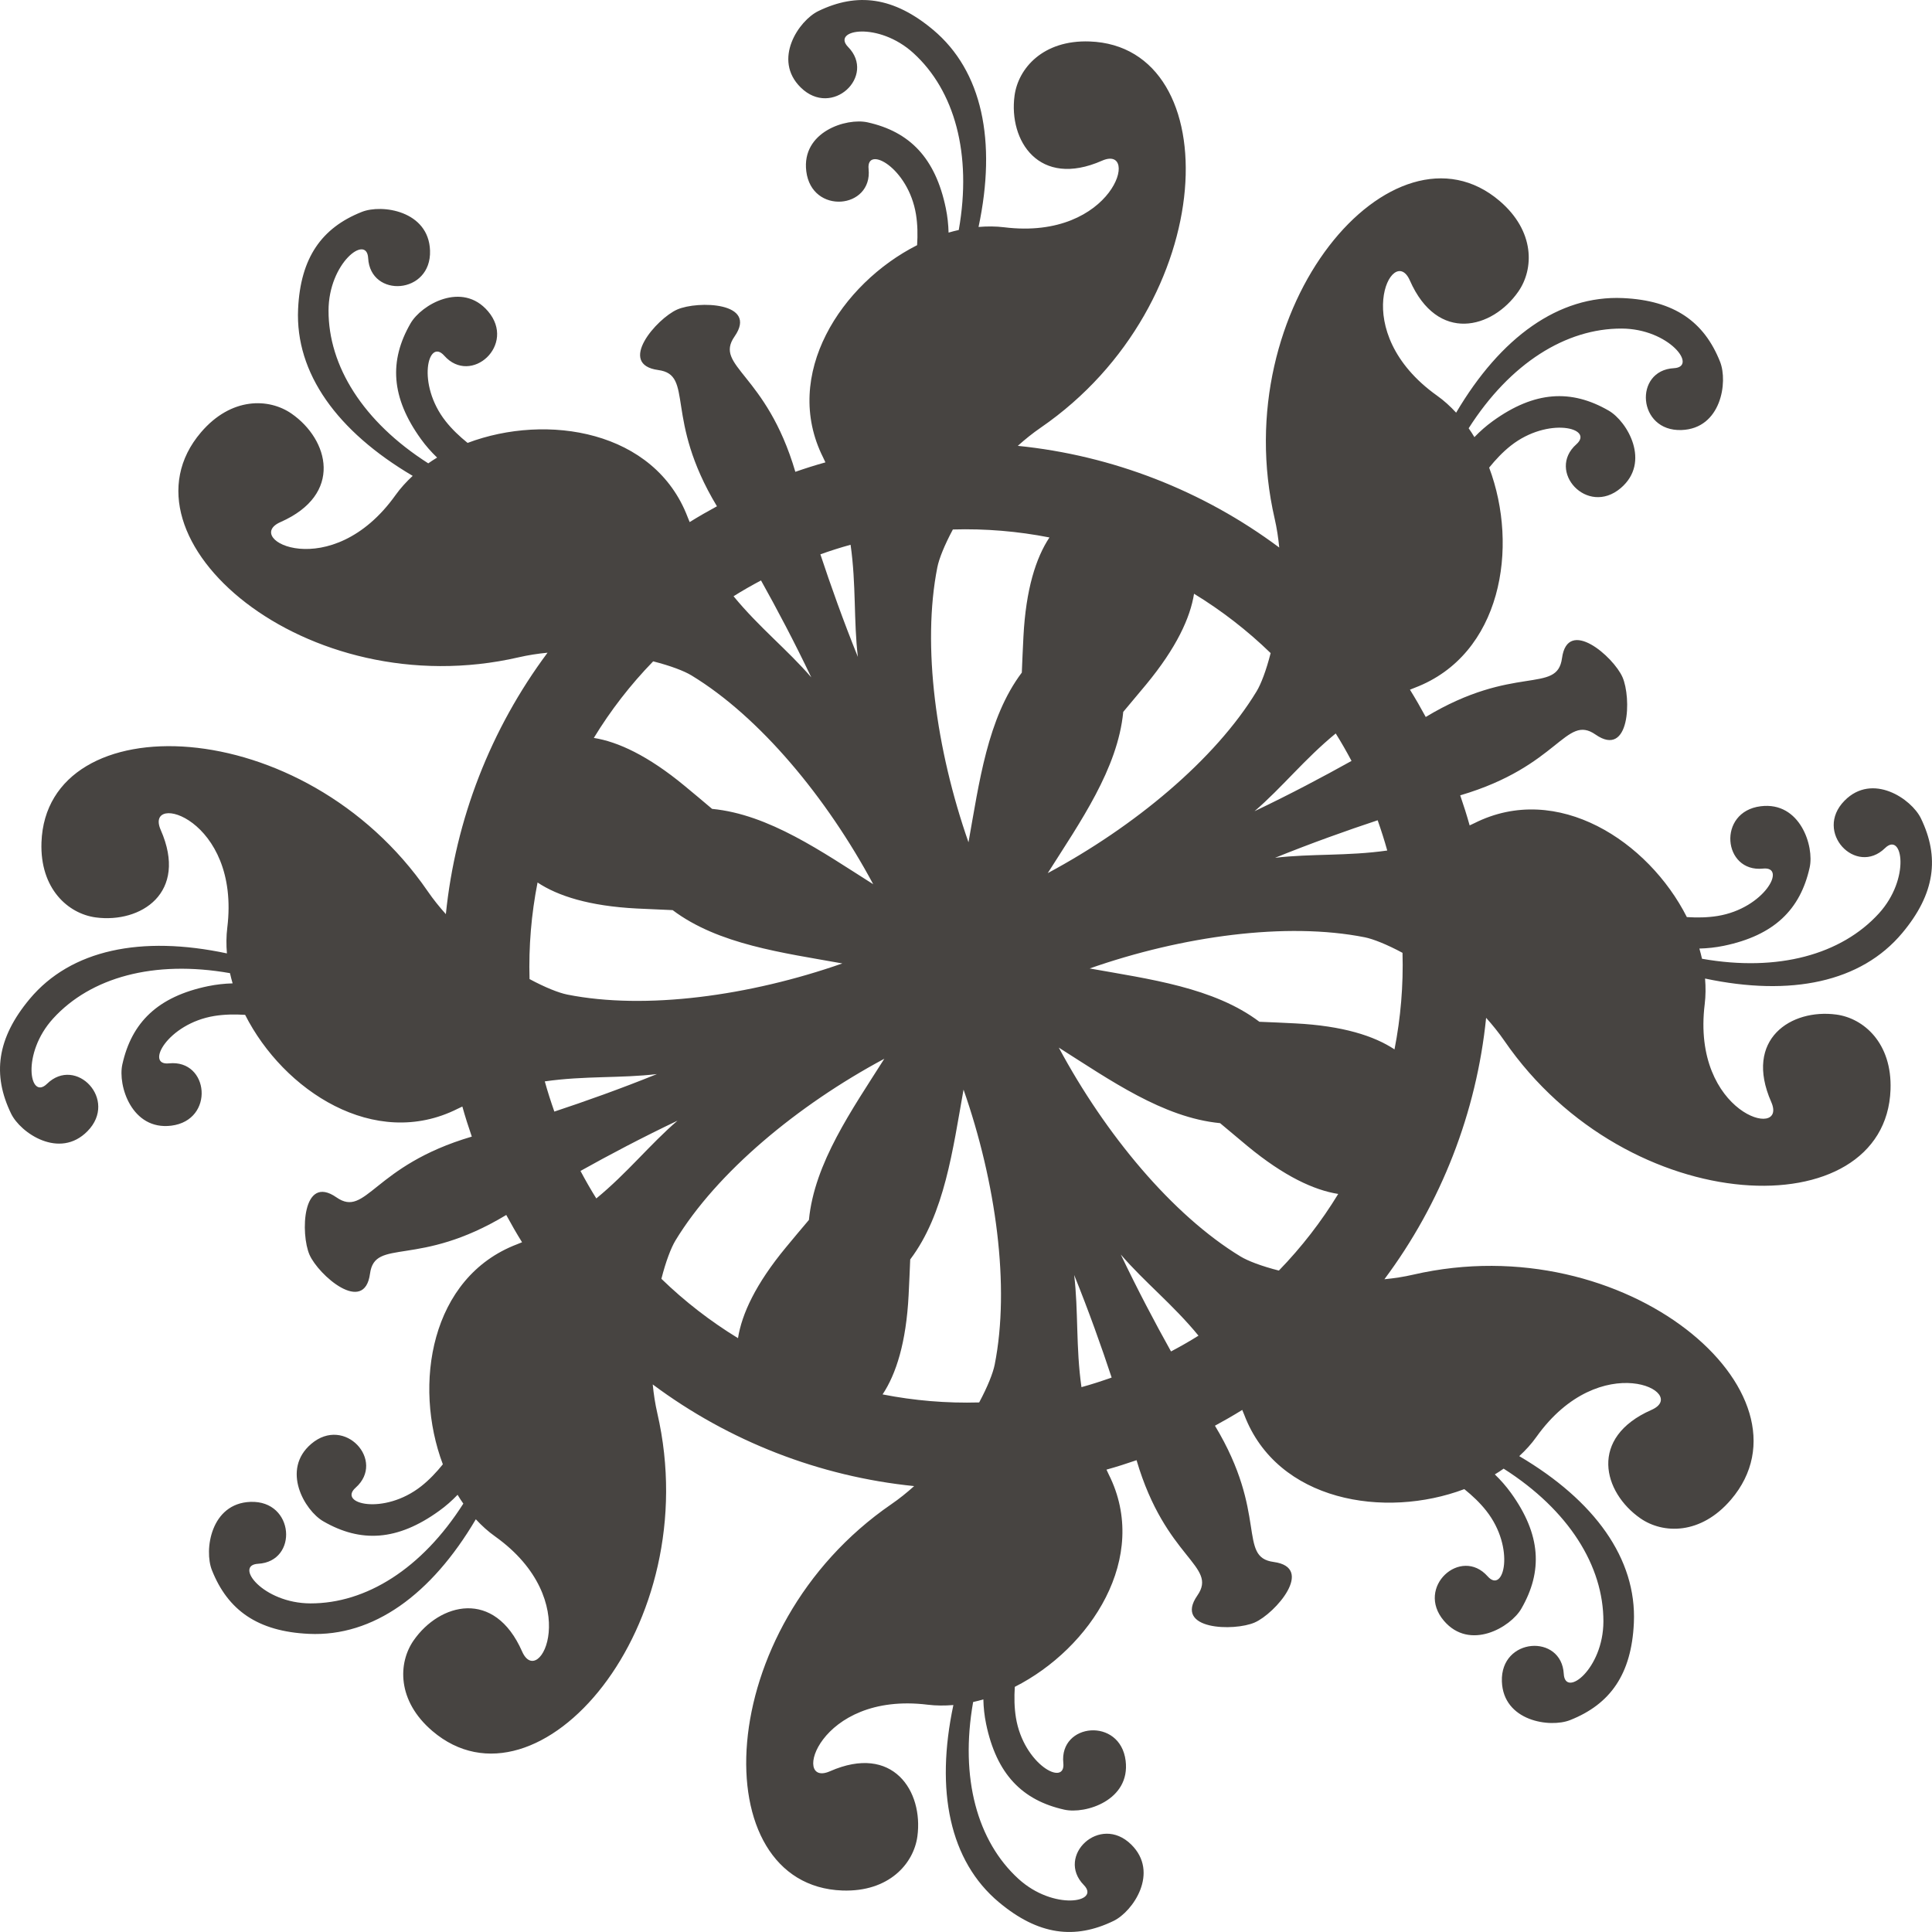 <?xml version="1.0" encoding="UTF-8"?> <svg xmlns="http://www.w3.org/2000/svg" viewBox="0 0 136.578 136.578" fill="none"><path d="M18.247 110.547C21.098 110.39 20.829 106.06 17.71 106.171C14.899 106.271 14.417 109.574 14.98 110.996C16.101 113.825 18.211 115.338 21.848 115.502C26.382 115.71 30.492 112.736 33.637 107.401C34.053 107.851 34.504 108.263 34.992 108.608C41.354 113.144 38.114 119.487 36.909 116.748C34.947 112.289 31.078 113.326 29.243 115.962C28.129 117.562 28.059 120.23 30.565 122.369C38.024 128.735 49.949 115.006 46.467 99.902C46.314 99.235 46.21 98.554 46.143 97.869C51.533 101.888 57.936 104.379 64.624 105.056C64.112 105.516 63.577 105.949 63.01 106.337C50.239 115.118 49.749 133.297 59.551 133.645C62.842 133.76 64.593 131.745 64.853 129.814C65.282 126.631 63.132 123.254 58.672 125.215C55.934 126.42 57.828 119.554 65.583 120.51C66.178 120.583 66.787 120.584 67.397 120.533C66.109 126.593 67.132 131.56 70.614 134.473C73.408 136.811 75.984 137.122 78.722 135.794C80.098 135.126 81.975 132.366 79.968 130.394C77.743 128.204 74.62 131.214 76.618 133.257C77.826 134.492 74.474 135.082 71.996 132.82C69.099 130.178 67.843 125.708 68.793 120.32C69.035 120.266 69.276 120.206 69.516 120.134C69.529 120.709 69.59 121.284 69.709 121.859C70.446 125.425 72.27 127.269 75.242 127.93C76.736 128.263 79.919 127.266 79.574 124.471C79.19 121.374 74.873 121.794 75.169 124.633C75.35 126.35 72.356 124.732 71.818 121.424C71.703 120.712 71.692 119.983 71.739 119.248C77.101 116.532 81.323 110.09 78.381 104.235C78.324 104.12 78.274 104.006 78.22 103.892C78.931 103.695 79.641 103.468 80.346 103.225C82.404 110.221 86.118 110.672 84.643 112.792C82.947 115.233 87.256 115.333 88.701 114.697C90.144 114.063 92.984 110.818 90.037 110.419C87.476 110.075 89.654 107.031 85.888 100.787C86.544 100.431 87.189 100.062 87.817 99.671C87.864 99.788 87.916 99.901 87.961 100.021C90.289 106.146 97.89 107.387 103.516 105.27C104.089 105.732 104.618 106.231 105.066 106.799C107.141 109.43 106.314 112.732 105.167 111.437C103.275 109.3 100.048 112.199 102.072 114.575C103.897 116.719 106.784 115.045 107.548 113.719C109.069 111.081 108.945 108.49 106.812 105.537C106.469 105.062 106.086 104.628 105.673 104.229C105.886 104.102 106.096 103.966 106.296 103.823C110.912 106.762 113.357 110.71 113.349 114.63C113.34 117.983 110.64 120.055 110.547 118.332C110.391 115.479 106.062 115.747 106.172 118.867C106.272 121.677 109.573 122.161 110.995 121.598C113.825 120.478 115.337 118.367 115.502 114.727C115.708 110.192 112.736 106.083 107.399 102.937C107.851 102.521 108.262 102.073 108.609 101.583C113.145 95.221 119.488 98.463 116.748 99.669C112.288 101.63 113.325 105.498 115.961 107.333C117.56 108.445 120.228 108.517 122.368 106.013C128.737 98.553 115.005 86.628 99.902 90.109C99.233 90.265 98.55 90.367 97.867 90.433C101.888 85.045 104.378 78.64 105.058 71.953C105.517 72.465 105.951 73.002 106.339 73.564C115.12 86.338 133.3 86.827 133.646 77.025C133.763 73.732 131.747 71.981 129.815 71.722C126.632 71.294 123.253 73.445 125.214 77.904C126.42 80.644 119.554 78.745 120.51 70.99C120.583 70.396 120.585 69.787 120.535 69.176C126.593 70.462 131.562 69.441 134.473 65.959C136.812 63.167 137.12 60.591 135.794 57.851C135.126 56.474 132.366 54.599 130.393 56.604C128.203 58.827 131.214 61.952 133.256 59.956C134.492 58.748 135.08 62.098 132.82 64.576C130.177 67.471 125.707 68.729 120.319 67.777C120.265 67.537 120.203 67.297 120.133 67.056C120.708 67.041 121.285 66.98 121.857 66.862C125.424 66.124 127.269 64.299 127.929 61.328C128.262 59.834 127.264 56.649 124.47 56.996C121.374 57.378 121.794 61.697 124.632 61.403C126.352 61.221 124.731 64.212 121.423 64.752C120.71 64.867 119.982 64.878 119.248 64.831C116.532 59.468 110.091 55.249 104.236 58.188C104.119 58.248 104.008 58.293 103.893 58.35C103.695 57.638 103.469 56.931 103.226 56.225C110.222 54.168 110.673 50.452 112.794 51.929C115.232 53.625 115.333 49.313 114.699 47.872C114.065 46.429 110.818 43.59 110.421 46.534C110.073 49.094 107.031 46.92 100.789 50.685C100.433 50.029 100.064 49.385 99.673 48.756C99.79 48.709 99.902 48.66 100.024 48.615C106.148 46.284 107.39 38.685 105.272 33.057C105.733 32.487 106.233 31.956 106.799 31.508C109.432 29.431 112.732 30.26 111.438 31.407C109.302 33.299 112.2 36.523 114.576 34.503C116.719 32.676 115.046 29.79 113.719 29.026C111.083 27.504 108.491 27.631 105.538 29.762C105.064 30.104 104.629 30.486 104.23 30.902C104.102 30.688 103.966 30.479 103.823 30.276C106.762 25.663 110.711 23.217 114.631 23.227C117.984 23.234 120.058 25.935 118.331 26.028C115.48 26.183 115.748 30.512 118.867 30.4C121.68 30.301 122.16 26.999 121.597 25.577C120.476 22.748 118.368 21.237 114.728 21.072C110.194 20.866 106.083 23.838 102.938 29.173C102.522 28.721 102.072 28.311 101.585 27.967C95.22 23.428 98.463 17.089 99.667 19.827C101.629 24.287 105.498 23.249 107.333 20.614C108.447 19.012 108.517 16.346 106.013 14.206C98.554 7.838 86.628 21.568 90.11 36.67C90.264 37.34 90.366 38.022 90.433 38.707C85.043 34.686 78.641 32.194 71.951 31.518C72.462 31.059 72.999 30.626 73.565 30.237C86.337 21.457 86.826 3.277 77.024 2.931C73.731 2.814 71.981 4.83 71.721 6.762C71.292 9.943 73.443 13.323 77.903 11.361C80.641 10.157 78.745 17.024 70.991 16.067C70.397 15.994 69.788 15.992 69.176 16.044C70.464 9.984 69.441 5.017 65.961 2.105C63.167 -0.233 60.591 -0.544 57.85 0.783C56.474 1.449 54.598 4.212 56.605 6.184C58.83 8.373 61.952 5.361 59.956 3.322C58.747 2.086 62.099 1.497 64.578 3.759C67.472 6.4 68.73 10.87 67.778 16.258C67.538 16.311 67.296 16.374 67.057 16.443C67.042 15.869 66.981 15.292 66.862 14.719C66.126 11.154 64.3 9.308 61.329 8.648C59.835 8.317 56.652 9.314 56.998 12.108C57.381 15.202 61.696 14.785 61.403 11.947C61.223 10.227 64.216 11.848 64.753 15.154C64.868 15.866 64.88 16.597 64.833 17.332C59.47 20.046 55.248 26.488 58.19 32.343C58.247 32.46 58.296 32.57 58.351 32.686C57.64 32.884 56.93 33.108 56.225 33.354C54.167 26.358 50.454 25.906 51.928 23.786C53.625 21.347 49.313 21.248 47.873 21.881C46.43 22.516 43.59 25.761 46.534 26.159C49.093 26.504 46.918 29.546 50.683 35.791C50.027 36.147 49.382 36.516 48.754 36.907C48.706 36.788 48.656 36.679 48.611 36.556C46.282 30.432 38.681 29.191 33.056 31.31C32.483 30.848 31.953 30.347 31.505 29.779C29.431 27.15 30.258 23.848 31.404 25.143C33.297 27.278 36.523 24.379 34.5 22.005C32.674 19.862 29.788 21.534 29.023 22.859C27.501 25.495 27.629 28.089 29.759 31.041C30.101 31.515 30.485 31.95 30.9 32.348C30.686 32.478 30.477 32.611 30.275 32.755C25.661 29.815 23.214 25.868 23.225 21.949C23.231 18.595 25.933 16.523 26.026 18.247C26.181 21.096 30.511 20.83 30.4 17.71C30.301 14.9 26.999 14.415 25.578 14.98C22.748 16.101 21.238 18.211 21.073 21.851C20.867 26.384 23.837 30.494 29.174 33.64C28.725 34.057 28.314 34.506 27.966 34.993C23.43 41.356 17.087 38.113 19.827 36.908C24.286 34.946 23.249 31.077 20.614 29.244C19.012 28.13 16.345 28.058 14.207 30.564C7.839 38.022 21.569 49.948 36.674 46.465C37.343 46.311 38.025 46.207 38.708 46.141C34.688 51.529 32.197 57.932 31.519 64.623C31.059 64.11 30.626 63.573 30.237 63.007C21.458 50.235 3.277 49.746 2.932 59.55C2.815 62.843 4.83 64.592 6.761 64.854C9.944 65.282 13.324 63.131 11.362 58.672C10.157 55.932 17.021 57.827 16.067 65.585C15.993 66.178 15.991 66.787 16.041 67.398C9.982 66.11 5.014 67.133 2.102 70.614C-0.235 73.41 -0.544 75.985 0.783 78.722C1.45 80.1 4.21 81.975 6.183 79.968C8.373 77.744 5.363 74.622 3.322 76.619C2.086 77.827 1.498 74.475 3.758 71.999C6.4 69.102 10.87 67.844 16.258 68.795C16.312 69.036 16.375 69.278 16.444 69.517C15.87 69.532 15.294 69.595 14.72 69.712C11.153 70.449 9.308 72.274 8.649 75.245C8.316 76.739 9.313 79.922 12.107 79.577C15.202 79.193 14.783 74.877 11.946 75.172C10.226 75.354 11.847 72.359 15.155 71.821C15.867 71.706 16.596 71.697 17.329 71.742C20.046 77.107 26.487 81.326 32.343 78.387C32.459 78.327 32.569 78.279 32.685 78.224C32.883 78.937 33.11 79.646 33.353 80.35C26.356 82.407 25.904 86.119 23.784 84.644C21.345 82.948 21.246 87.259 21.88 88.702C22.514 90.143 25.761 92.982 26.157 90.039C26.503 87.477 29.547 89.655 35.789 85.889C36.145 86.546 36.514 87.19 36.905 87.817C36.787 87.862 36.676 87.915 36.554 87.96C30.43 90.291 29.188 97.89 31.306 103.516C30.845 104.088 30.344 104.618 29.778 105.065C27.144 107.139 23.846 106.314 25.141 105.168C27.277 103.274 24.376 100.048 22.002 102.071C19.858 103.896 21.531 106.783 22.858 107.547C25.494 109.069 28.087 108.944 31.039 106.811C31.515 106.471 31.948 106.087 32.348 105.671C32.476 105.887 32.611 106.094 32.754 106.295C29.815 110.911 25.867 113.356 21.947 113.348C18.593 113.339 16.523 110.641 18.247 110.547ZM90.407 89.82C89.179 89.507 88.216 89.139 87.697 88.824C82.871 85.892 78.133 80.179 74.85 74.059C78.469 76.349 82.222 79.01 86.251 79.398C86.881 79.929 87.525 80.47 88.189 81.02C90.778 83.158 92.903 84.137 94.602 84.403C93.418 86.347 92.013 88.165 90.407 89.82ZM98.581 74.185C97.148 73.232 94.922 72.516 91.566 72.346C90.704 72.301 89.86 72.264 89.031 72.232C85.8 69.798 81.244 69.217 77.031 68.463C83.586 66.166 90.94 65.161 96.476 66.259C97.072 66.379 98.031 66.758 99.147 67.358C99.212 69.662 99.019 71.949 98.581 74.185ZM98.068 60.126C95.232 60.529 92.703 60.336 90.139 60.64C92.69 59.608 95.217 58.707 97.391 57.987C97.64 58.697 97.87 59.409 98.068 60.126ZM95.543 53.791C93.543 54.907 91.172 56.163 88.687 57.346C90.645 55.664 92.211 53.665 94.426 51.85C94.821 52.479 95.191 53.129 95.543 53.791ZM81.025 48.388C83.166 45.797 84.143 43.671 84.41 41.973C86.353 43.16 88.17 44.563 89.825 46.169C89.512 47.396 89.145 48.358 88.83 48.876C85.9 53.703 80.191 58.44 74.068 61.723C76.36 58.105 79.016 54.353 79.405 50.325C79.937 49.691 80.477 49.048 81.025 48.388ZM66.264 40.1C66.382 39.503 66.763 38.545 67.361 37.43C69.666 37.363 71.953 37.556 74.188 37.994C73.237 39.428 72.52 41.653 72.349 45.011C72.304 45.873 72.269 46.716 72.235 47.546C69.802 50.775 69.222 55.333 68.465 59.544C66.173 52.99 65.164 45.637 66.264 40.1ZM57.995 39.187C58.703 38.934 59.415 38.706 60.13 38.511C60.534 41.344 60.339 43.875 60.645 46.438C59.613 43.887 58.715 41.361 57.995 39.187ZM84.724 94.422C84.096 94.817 83.447 95.186 82.782 95.537C81.667 93.539 80.412 91.165 79.231 88.684C80.911 90.641 82.91 92.208 84.724 94.422ZM55.556 88.184C53.414 90.773 52.437 92.899 52.171 94.598C50.227 93.41 48.411 92.008 46.756 90.402C47.068 89.174 47.437 88.211 47.751 87.691C50.682 82.868 56.393 78.126 62.515 74.846C60.225 78.461 57.574 82.212 57.185 86.239C56.648 86.872 56.105 87.518 55.556 88.184ZM70.317 96.471C70.198 97.067 69.819 98.025 69.22 99.142C66.914 99.207 64.627 99.014 62.392 98.574C63.344 97.144 64.061 94.914 64.232 91.56C64.276 90.701 64.311 89.86 64.345 89.034C66.782 85.806 67.358 81.242 68.116 77.027C70.408 83.582 71.417 90.935 70.317 96.471ZM78.585 97.383C77.877 97.634 77.166 97.866 76.451 98.061C76.047 95.227 76.241 92.695 75.936 90.134C76.966 92.681 77.868 95.21 78.585 97.383ZM53.798 41.033C54.915 43.032 56.17 45.404 57.352 47.887C55.669 45.929 53.672 44.363 51.857 42.15C52.485 41.754 53.133 41.384 53.798 41.033ZM46.174 46.752C47.401 47.065 48.364 47.431 48.884 47.748C53.709 50.678 58.445 56.387 61.73 62.509C58.113 60.22 54.364 57.57 50.34 57.182C49.706 56.643 49.059 56.103 48.395 55.553C45.805 53.413 43.68 52.436 41.979 52.166C43.162 50.223 44.567 48.405 46.174 46.752ZM38.001 62.386C39.433 63.338 41.66 64.053 45.017 64.225C45.878 64.268 46.721 64.305 47.551 64.339C50.782 66.771 55.336 67.351 59.547 68.108C52.992 70.402 45.641 71.411 40.103 70.309C39.508 70.19 38.55 69.813 37.435 69.213C37.368 66.908 37.561 64.621 38.001 62.386ZM38.513 76.446C41.347 76.039 43.878 76.236 46.441 75.929C43.892 76.961 41.362 77.861 39.188 78.581C38.94 77.873 38.71 77.161 38.513 76.446ZM47.893 79.224C45.936 80.908 44.368 82.903 42.155 84.721C41.758 84.091 41.391 83.442 41.036 82.777C43.036 81.659 45.408 80.407 47.893 79.224Z" fill="#191612" fill-opacity="0.8"></path></svg> 